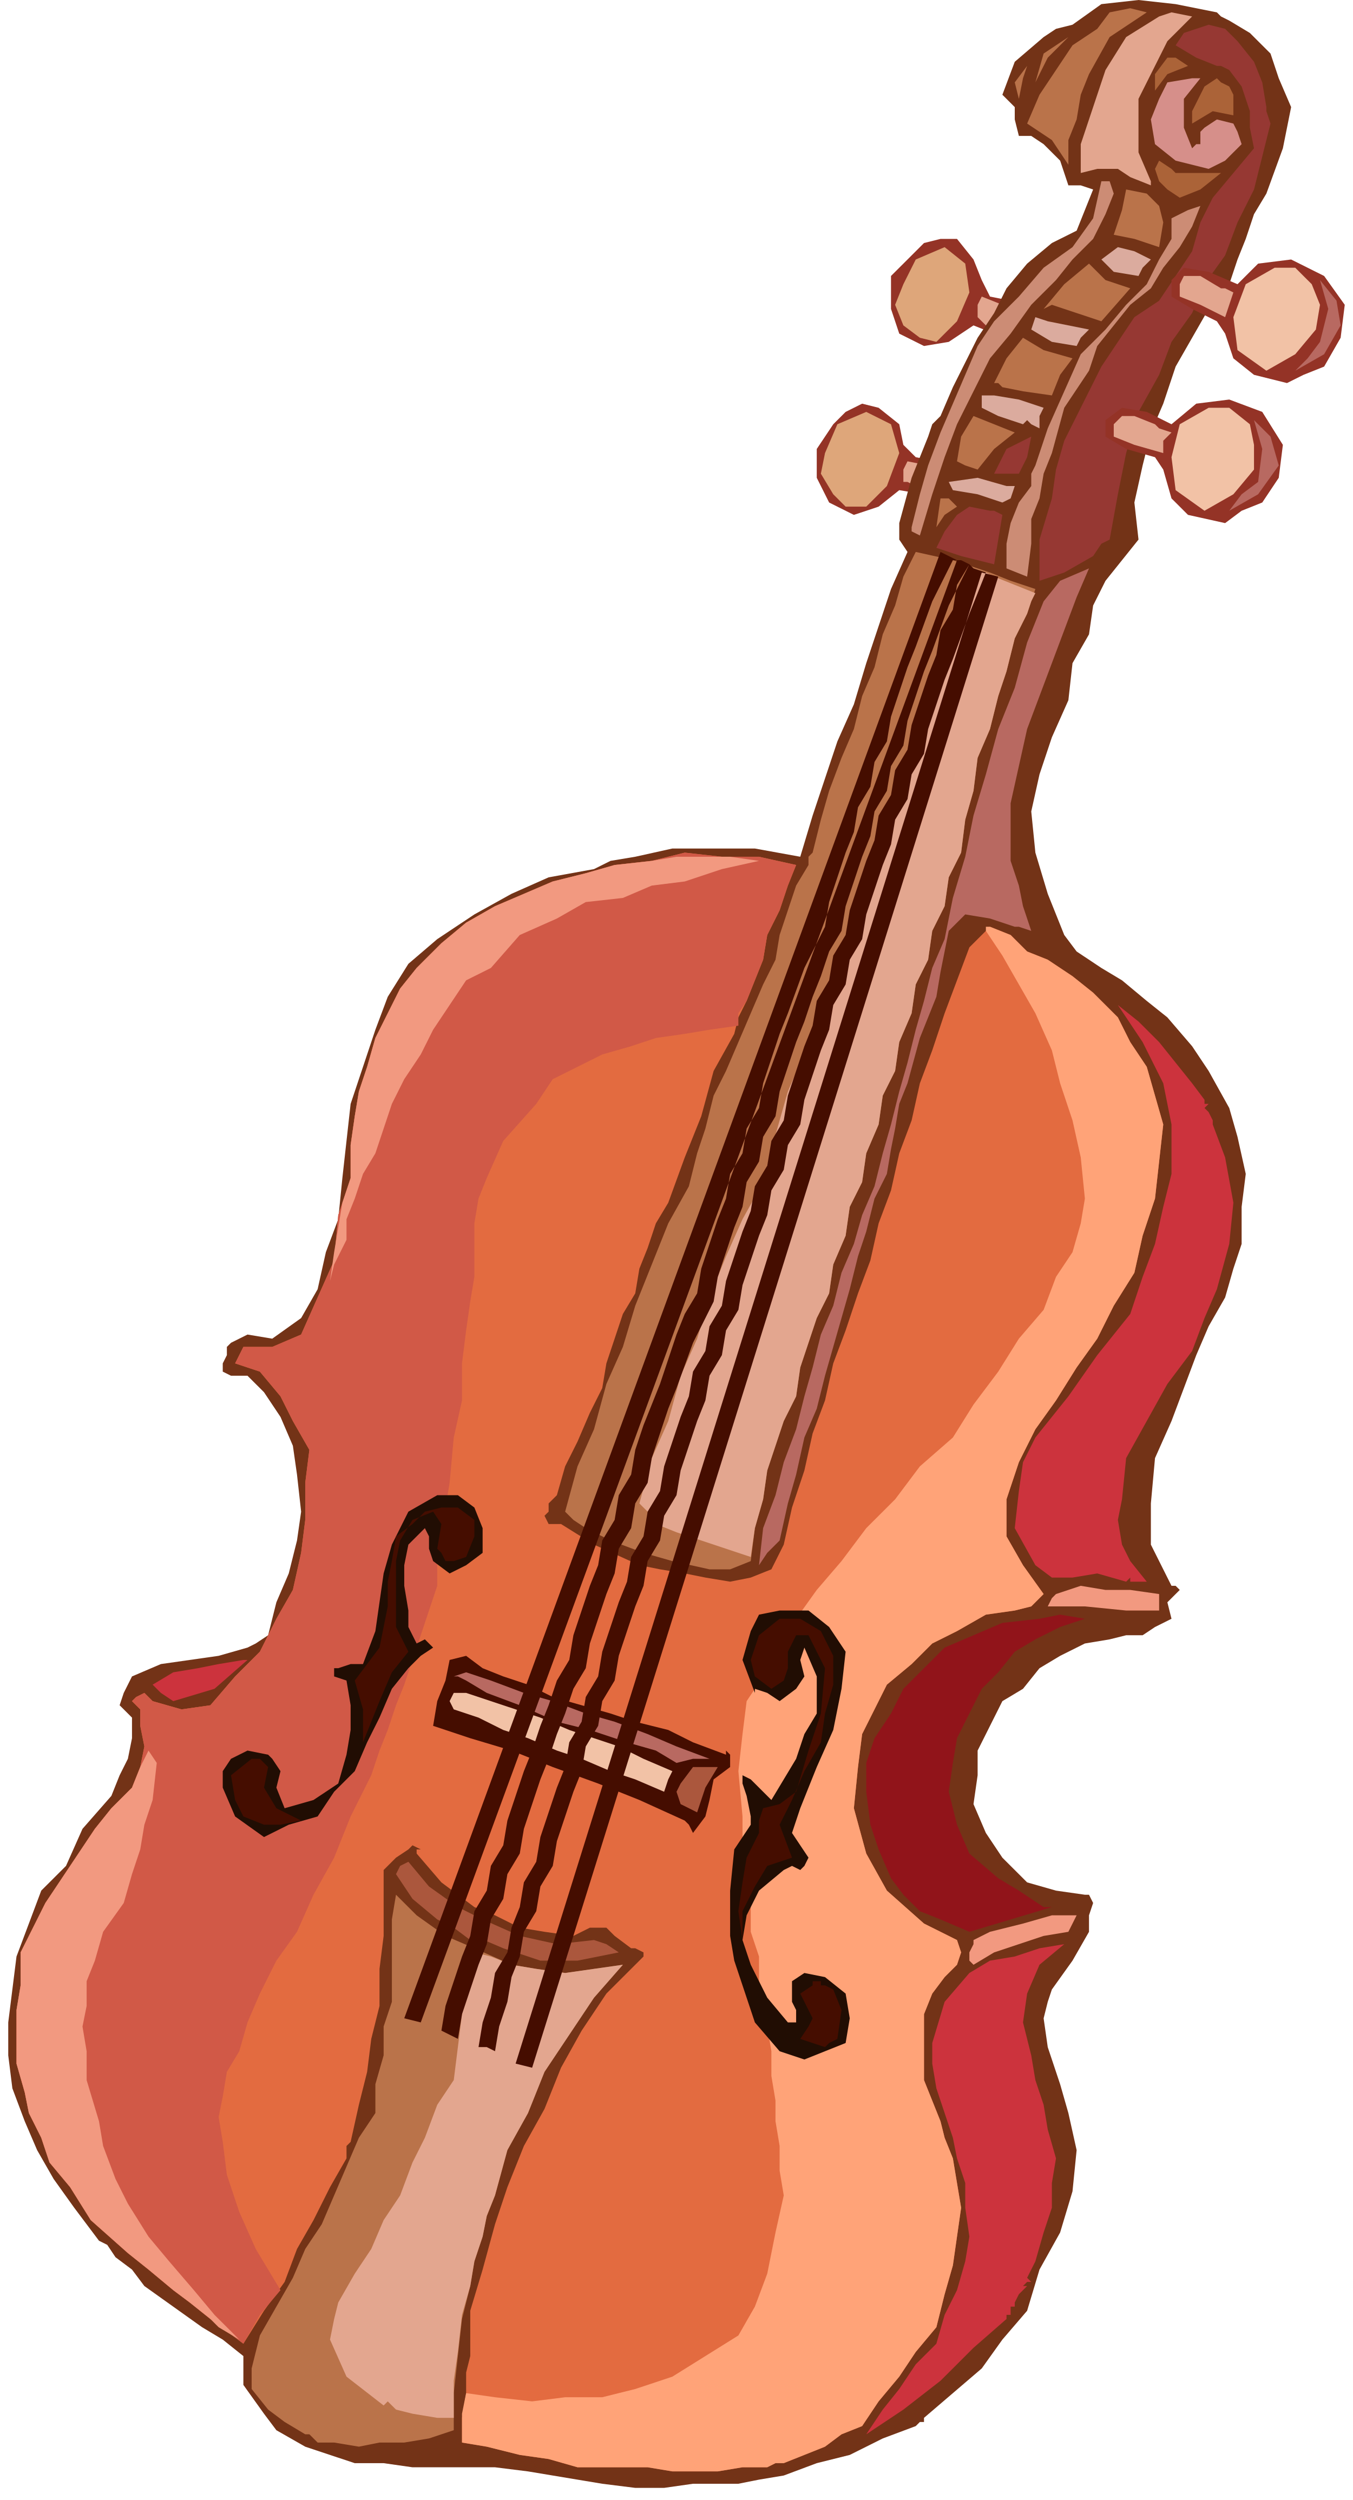 <svg xmlns="http://www.w3.org/2000/svg" fill-rule="evenodd" height="98.059" preserveAspectRatio="none" stroke-linecap="round" viewBox="0 0 328 607" width="53.069"><style>.brush1{fill:#943326}.pen1{stroke:none}.brush2{fill:#dea67a}.brush3{fill:#e3a68f}.brush8{fill:#cc333d}.brush9{fill:#210d03}.brush10{fill:#450d00}.brush11{fill:#ba734a}.brush12{fill:#ab573d}.brush13{fill:#f2c2a6}.brush14{fill:#b86961}.brush15{fill:#cc8c75}.brush16{fill:#963833}.brush17{fill:#dbab9e}.brush18{fill:#ab6338}</style><path class="pen1 brush1" d="m236 63 2 5 2 4 5 1 5 4-1 3-2 3-6-2-5-2-6 4-6 1-6-3-2-6v-8l5-5 3-3 4-1h4l4 5z"/><path class="pen1 brush2" d="m229 60 5 4 1 7-3 7-5 5-4-1-4-3-2-5 2-5 3-6 7-3z"/><path class="pen1 brush3" d="m238 72 5 2 6 3-1 2-1 2-4-1-4-1-1-1-1-1v-3l1-2z"/><path class="pen1 brush1" d="m218 103 1 5 3 3 5 1 6 4-1 2-2 3-6-1-6-1-5 4-6 2-6-3-3-6v-7l4-6 3-3 4-2 4 1 5 4z"/><path class="pen1 brush2" d="m210 100 6 3 2 7-3 8-5 5h-5l-3-3-3-5 1-5 3-7 7-3z"/><path class="pen1 brush3" d="m220 112 5 1 6 3-1 2v2l-4-1-4-1-2-1h-1v-3l1-2z"/><path class="pen1" style="fill:#733317" d="m16 453 4-9 7-8 2-5 2-4 1-5v-5l-3-3 1-3 1-2 1-2 7-3 7-1 7-1 7-2 2-1 3-2 2-8 3-7 2-8 1-7-1-9-1-7-3-7-4-6-4-4h-4l-2-1v-2l1-2v-2l1-1 4-2 6 1 7-5 4-7 2-9 3-8 1-10 1-9 1-9 3-9 3-9 3-8 5-8 7-6 9-6 9-5 9-4 11-2 4-2 6-1 9-2h20l11 2 3-10 3-9 3-9 4-9 3-10 3-9 3-9 4-9-2-3v-4l3-11 4-10 1-3 2-2 3-7 3-6 3-6 4-6 3-6 5-6 6-5 6-3 2-5 2-5-3-1h-3l-2-6-4-4-3-2h-3l-1-4v-3l-3-3 3-8 7-6 3-2 4-1 7-5 9-1 9 1 10 2 1 1 2 1 5 3 5 5 2 6 3 7-2 10-4 11-3 5-2 6-2 5-2 6-5 6-4 7-4 7-3 9-3 7-2 8-2 9 1 9-4 5-4 5-3 6-1 7-4 7-1 9-4 9-3 9-2 9 1 10 3 10 4 10 3 4 6 4 5 3 6 5 5 4 6 7 4 6 5 9 2 7 2 9-1 8v9l-2 6-2 7-4 7-3 7-3 8-3 8-4 9-1 11v10l5 10h1l1 1-3 3 1 4-4 2-3 2h-4l-4 1-6 1-6 3-5 3-4 5-5 3-3 6-3 6v6l-1 7 3 7 4 6 6 6 7 2 7 1h1l1 2-1 3v4l-4 7-5 7-1 3-1 4 1 7 3 9 2 7 2 9-1 10-3 10-5 9-3 10-6 7-5 7-7 6-7 6v1h-1l-1 1-8 3-8 4-8 2-8 3-6 1-5 1h-11l-7 1h-7l-8-1-6-1-6-1-6-1-8-1h-20l-7-1h-7l-6-2-6-2-7-4-3-4-5-7v-7l-5-4-5-3-7-5-7-5-3-4-4-3-2-3-2-1-6-8-5-7-4-7-3-7-3-8-1-8v-8l1-8 1-8 3-8 3-8 6-6z"/><path class="pen1" style="fill:#e36b40" d="m32 434 2-5 1-5-1-5v-4l-2-2 1-1 2-1 2 2 7 2 7-1 6-7 6-6 4-8 4-7 2-9 1-8v-9l1-8-4-7-3-6-5-6-6-2 1-2 1-2h7l7-3 4-9 4-9 1-11 3-9v-8l1-7 1-6 2-6 2-7 3-6 3-6 4-5 6-6 6-5 7-4 7-3 7-3 8-2 7-2 9-1 8-2 9 1h9l9 2-2 5-2 6-3 6-1 6-4 10-2 4-1 4-5 9-3 11-4 10-4 11-3 5-2 6-2 5-1 6-3 5-2 6-2 6-1 6-3 6-3 7-3 6-2 7-2 2v2l-1 1 1 2h3l8 5 11 5 5 1 6 1 5 1 6 1 5-1 5-2 3-6 2-9 3-9 2-9 3-8 2-9 3-8 3-9 3-8 2-9 3-8 2-9 3-8 2-9 3-8 3-9 3-8 3-8 5-5 5 2 4 4 5 2 6 4 5 4 6 6 3 6 4 6 2 7 2 7-1 9-1 9-3 9-2 9-5 8-4 8-5 7-5 8-5 7-4 8-3 9v9l4 7 5 7-3 3-4 1-7 1-7 4-6 3-5 5-6 5-3 6-3 6-1 8-1 10 3 11 5 9 9 8 4 2 4 2 1 3-1 3-3 3-3 4-2 5v16l4 10 1 4 2 5 1 6 1 6-1 7-1 7-2 7-2 8-5 6-4 6-5 6-4 6-5 2-4 3-5 2-5 2h-2l-2 1h-6l-6 1h-11l-6-1h-17l-7-2-7-1-8-2-6-1v-6l1-6v-5l1-4v-11l3-10 3-11 3-9 4-10 5-9 4-10 5-9 6-9 7-7 2-2v-1l-2-1h-1l-4-3-2-2h-4l-4 2-7-1-6-1-6-3-5-2-8-6-6-7v-1h1l-2-1-1 1-3 2-3 3v16l-1 8v9l-2 8-1 8-2 8-2 9-1 1v3l-4 7-4 8-4 7-3 8-5 7-5 8-4-3-4-3-5-4-4-3-6-5-5-4-9-8-5-8-5-6-2-6-3-6-1-5-2-7v-13l1-6v-8l3-6 3-6 4-6 4-6 4-6 4-5 5-5z"/><path class="pen1" style="fill:#ffa378" d="m113 581 7 1 9 1 8-1h9l8-2 9-3 8-5 8-5 4-7 3-8 2-10 2-9-1-6v-6l-1-6v-5l-1-6v-6l-1-6v-5l-2-6v-6l-2-6v-6l-1-6-1-6v-10l-1-11 1-9 1-8 4-6 3-7 5-7 5-7 6-7 6-8 7-7 6-8 8-7 5-8 6-8 5-8 6-7 3-8 4-6 2-7 1-6-1-10-2-9-3-9-2-8-4-9-4-7-4-7-4-6v-1h1l5 2 4 4 5 2 6 4 5 4 6 6 3 6 4 6 2 7 2 7-1 9-1 9-3 9-2 9-5 8-4 8-5 7-5 8-5 7-4 8-3 9v9l4 7 5 7-3 3-4 1-7 1-7 4-6 3-5 5-6 5-3 6-3 6-1 8-1 10 3 11 5 9 9 8 4 2 4 2 1 3-1 3-3 3-3 4-2 5v16l4 10 1 4 2 5 1 6 1 6-1 7-1 7-2 7-2 8-5 6-4 6-5 6-4 6-5 2-4 3-5 2-5 2h-2l-2 1h-6l-6 1h-11l-6-1h-17l-7-2-7-1-8-2-6-1v-7l1-5z"/><path class="pen1" style="fill:#d15947" d="m68 556-6-10-4-9-3-9-1-8-1-6 1-5 1-6 3-5 2-7 3-7 4-8 5-7 4-9 5-9 4-10 5-10 2-6 2-5 2-6 2-5 2-6 2-6 2-6 2-6v-7l1-6 1-6 1-6 1-11 2-9v-9l1-8 1-7 1-6v-13l1-6 2-5 4-9 8-9 4-6 6-3 6-3 7-2 6-2 7-1 6-1 7-1v-3l2-3 4-10 1-6 3-6 2-6 2-5-9-2h-9l-9-1-8 2-9 1-7 2-8 2-7 3-7 3-7 4-6 5-6 6-4 5-3 6-3 6-2 7-2 6-1 6-1 7v8l-3 9-1 11-4 9-4 9-7 3h-7l-1 2-1 2 6 2 5 6 3 6 4 7-1 8v9l-1 8-2 9-4 7-4 8-6 6-6 7-7 1-7-2-2-2-2 1-1 1 2 2v4l1 5-1 5-2 5-5 5-4 5-4 6-4 6-4 6-3 6-3 6v8l-1 6v13l2 7 1 5 3 6 2 6 5 6 5 8 9 8 5 4 6 5 4 3 5 4 4 3 4 3 4-7 5-6z"/><path class="pen1 brush8" d="M59 403h1l-8 7-10 3-3-2-2-2 5-3 6-1 5-1 6-1z"/><path class="pen1 brush9" d="m56 427 4-2 5 1 1 1 2 3-1 4 2 5 7-2 6-4 2-7 1-6v-6l-1-6-3-1v-2h1l3-1h3l3-8 1-7 1-7 2-7 4-8 7-4h5l4 3 2 5v6l-4 3-4 2-4-3-1-3v-3l-1-2-4 4-1 5v5l1 6v4l2 4 2-1 2 2-3 2-3 3-4 5-3 7-3 6-3 7-5 5-4 6-7 2-6 3-7-5-3-7v-4l2-3z"/><path class="pen1 brush10" d="M61 427h2l2 2-1 5 3 5 2 1 4 2-5 1h-4l-5-2-2-4-1-6 5-4zm39-57 3-3 4-1h4l4 3v4l-2 5-3 1h-2l-1-2-1-1 1-6-2-3-5 2-3 5-1 5v16l3 6-4 5-3 7-2 5-2 5v-8l-2-7 6-8 2-10v-6l1-5 1-6 4-3z"/><path class="pen1 brush11" d="m63 567 4-7 4-7 3-7 4-6 3-7 3-7 3-7 4-6v-7l2-7v-7l2-6v-20l1-6 5 5 7 5 7 3 9 4 6 1 7 1 7-1 7-1-7 8-6 9-6 9-4 10-5 9-3 11-2 5-1 5-2 6-1 6-2 8-1 9-1 9v9l-6 2-6 1h-6l-5 1-6-1h-4l-2-2h-1l-5-3-4-3-4-5v-5l1-4 1-4z"/><path class="pen1 brush3" d="m82 559 4-7 4-6 3-7 4-6 3-8 3-6 3-8 4-6 1-8 1-8 1-8 2-7 4 1 5 2 6 1 7 1 7-1 7-1-7 8-6 9-6 9-4 10-5 9-3 11-2 5-1 5-2 6-1 6-2 7-1 9-1 7v9h-4l-6-1-4-1-2-2-1 1-9-7-4-9 1-5 1-4z"/><path class="pen1 brush12" d="m99 452 5 6 7 5 6 3 9 4 9 2 9-1 3 1 3 2-10 2h-9l-9-3-7-3-1 1-4-3-4-2-6-5-4-6 1-2 2-1z"/><path class="pen1 brush10" d="m108 408 1-5 4-1 4 3 5 2 6 2 6 3 7 2 7 2 6 2 8 2 6 3 8 3v-1l1 1v3l-4 3-1 5-1 4-3 4-1-2-1-1-11-5-10-4-11-4-10-4-10-3-9-3 1-6 2-5z"/><path class="pen1 brush13" d="M110 411h3l6 2 6 2 6 2 7 3 6 2 6 2 6 3 7 3-1 2-1 3-7-3-6-2-7-3-6-2-7-3-6-2-6-3-6-2-1-2 1-2z"/><path class="pen1 brush14" d="m113 406 6 2 8 3 7 2 8 3 7 2 8 3 7 3 8 3h-4l-4 1-5-3-7-2-9-3-8-2-9-4-8-3-5-3-2-1h-1l3-1z"/><path class="pen1 brush11" d="m167 288 2-8 2-6 2-8 3-6 3-7 3-7 3-7 3-6 1-6 2-6 2-6 3-5v-2l1-1 2-8 2-7 3-8 3-7 2-8 3-7 2-8 3-7 2-7 3-6 9 2 9 3 5 2 6 2-1 3-1 3-3 6-2 8-2 6-2 8-3 7-1 8-2 7-1 8-3 6-1 7-3 6-1 7-3 6-1 7-3 7-1 7-3 6-1 7-3 7-1 7-3 6-1 7-3 7-1 7-3 6-2 6-2 6-1 7-3 6-2 6-2 6-1 7-2 7-1 8-5 2h-5l-9-2-7-2-8-3-6-3-3-2-2-2 3-11 4-9 3-11 4-9 3-10 4-10 4-10 5-9z"/><path class="pen1 brush3" d="m185 287 2-8 2-7 2-7 3-7 3-7 3-7 3-7 3-6 1-6 2-6 2-6 3-5v-2l1-1 2-8 2-7 3-8 3-7 2-8 3-7 2-7 3-7 1-4 2-3h1l2 1 5 2 5 2-1 2-1 3-3 6-2 8-2 6-2 8-3 7-1 8-2 7-1 8-3 6-1 7-3 6-1 7-3 6-1 7-3 7-1 7-3 6-1 7-3 7-1 7-3 6-1 7-3 7-1 7-3 6-2 6-2 6-1 7-3 6-2 6-2 6-1 7-2 7-1 7-6-2-6-2-6-2-5-2-2-3-2-2 3-11 4-9 3-11 4-9 3-10 4-10 4-9 5-9z"/><path class="pen1 brush12" d="m174 429-3 5-2 6-2-1-2-1-1-3 1-2 3-4h6z"/><path class="pen1 brush15" d="m247 72 6-7 7-5 5-7 2-9h2l1 3-2 5-3 6-5 5-4 5-6 6-5 7-5 6-4 8-4 8-3 8-3 9-3 10-2-1v-1l2-8 2-7 3-8 3-7 3-7 3-7 4-6 6-6z"/><path class="pen1 brush11" d="M228 121h2l2 2-3 2-2 3 1-7z"/><path class="pen1 brush9" d="M189 391h7l5 4 4 6-1 9-2 10-4 9-4 10-2 6 4 6-1 2-1 1-2-1-2 1-6 5-3 6-1 6 2 6 4 8 5 6h2v-3l-1-2v-5l3-2 5 1 5 4 1 6-1 6-10 4-6-2-6-7-3-9-2-6-1-6v-11l1-10 4-6v-2l-1-5-1-3v-2l2 1 2 2 3 3 3-5 3-5 2-6 3-5v-9l-3-7-1 3 1 4-2 3-4 3-3-2-3-1v1l-3-8 2-7 2-4 5-1z"/><path class="pen1 brush11" d="m249 16-1 3-1 5-1-4 3-4z"/><path class="pen1 brush14" d="m193 347 2-8 2-7 2-8 3-7 2-8 3-7 2-7 3-7 2-8 2-7 2-8 2-7 2-8 2-7 2-8 3-7 2-10 3-10 2-10 3-10 3-11 4-10 3-11 4-10 4-5 7-3-3 7-3 8-3 8-3 8-3 8-2 9-2 9v14l2 6 1 5 2 6-3-1h-1l-6-2-6-1-4 4-1 5-1 5-1 6-4 10-3 11-2 5-1 6-1 5-1 6-3 6-2 8-2 6-2 8-2 7-2 7-2 7-2 8-3 7-2 9-2 7-2 9-3 3-2 3 1-9 3-8 2-8 3-8z"/><path class="pen1 brush16" d="M240 124h1l2 1-2 12-8-2-6-2 2-4 3-4 3-2 5 1z"/><path class="pen1 brush17" d="M244 118h2l-1 3-2 1-6-2-6-1-1-2 7-1 7 2z"/><path class="pen1 brush11" d="m236 101 5 2 5 2-5 4-4 5-3-1-2-1 1-6 3-5z"/><path class="pen1 brush10" d="M189 393h5l5 3 3 6v7l-2 7-1 7-4 7-3 7-3 6 3 8-6 2-3 5-3 6v7l-1-7 1-7 1-6 3-6v-3l1-3 4-1 4-3 3-10 3-9 1-11-4-8h-3l-2 4v4l-1 3-3 2-4-3-1-4 2-6 5-4z"/><path class="pen1 brush11" d="m259 9-5 5-3 6 2-7 6-4zm7-2 3-4 5-1 4 1-9 6-5 9-2 5-1 6-2 5v6l-4-6-6-4 3-7 4-6 4-6 6-4z"/><path class="pen1 brush17" d="m241 96 6 1 6 2-1 2v3l-2-1-1-1-1 1-6-2-4-2v-3h3z"/><path class="pen1 brush11" d="m248 82 5 3 7 2-3 4-2 5-7-1-5-1-1-1h-1l3-6 4-5z"/><path class="pen1 brush16" d="m250 106-1 5-2 4h-6l3-6 6-3z"/><path class="pen1 brush17" d="m254 78 5 1 5 1-2 2-1 2-6-1-5-3 1-3 3 1z"/><path class="pen1 brush11" d="m264 64 4 4 6 2-7 8-6-2-6-2-2 1 5-6 6-5z"/><path class="pen1 brush15" d="M250 118v-3l1-2 3-9 4-9 4-9 6-6 5-6 5-5 3-6 3-5v-5l4-2 3-1-2 5-3 5-4 5-3 5-5 4-4 5-4 5-2 6-6 9-3 11-2 5-1 6-2 5v6l-1 8-5-2v-6l1-5 2-5 3-4z"/><path class="pen1 brush3" d="m281 4 3-1 5 1-6 6-4 8-3 6v13l3 7v1l-5-2-3-2h-5l-4 1v-7l2-6 2-6 2-6 5-8 8-5z"/><path class="pen1 brush16" d="m281 73 4-6 4-6 2-7 3-6 5-6 5-6-1-5v-4l-2-6-3-4-2-1h-1l-5-2-5-3 2-3 3-1 3-1 4 1 3 3 4 5 2 5 1 6v1l1 3-2 8-2 8-4 8-3 8-5 7-3 7-5 7-3 8-5 9-3 10-2 10-2 11-2 1-2 3-7 4-6 2v-10l3-10 1-7 2-7 3-6 3-6 3-6 4-6 4-6 6-4z"/><path class="pen1 brush10" d="M197 482v-1h2v1h1l2 1 2 5-1 7-2 1-1 1-3-1-3-1 2-3 1-2-3-6 3-2z"/><path class="pen1 brush17" d="m271 60 4 1 4 2-2 2-1 2-6-1-3-3 4-3z"/><path class="pen1 brush11" d="m273 46 5 1 3 3 1 4-1 6-6-2-5-1 2-6 1-5z"/><path class="pen1 brush18" d="M283 14h2l3 2-5 2-3 4v-4l3-4z"/><path class="pen1" style="fill:#d68f8a" d="M289 19h2l-4 5v7l2 5 1-1h1v-3l1-1 3-2 4 1 1 2 1 3-4 4-4 2-8-2-5-4-1-6 2-5 2-4 6-1z"/><path class="pen1" style="fill:#91141a" d="m236 397 7-3 9-1 5-1 6 1-6 2-6 3-5 3-4 5-4 4-3 6-3 6-1 6-1 7 2 8 3 7 7 6 5 3 6 4h2l-20 6-7-3-5-2-4-4-3-4-3-7-2-6-1-8v-7l2-6 4-6 3-6 5-5 5-5 7-3z"/><path class="pen1 brush18" d="m284 41 1 1h11l-5 4-5 2-3-2-2-2-1-3 1-2 3 2zm11-22 1 1 2 1 1 2v5l-5-1-5 3v-3l1-2 2-4 3-2z"/><path class="pen1 brush8" d="m274 319 3-9 3-8 2-9 2-8v-12l-1-5-1-5-5-10-6-9 5 4 5 5 4 5 4 5 3 4v1h1l-1 1 1 1 1 2v1l3 8 2 11-1 10-3 11-3 7-3 8-6 8-5 9-5 9-1 10-1 5 1 6 2 4 4 5h-4v-1l-1 1-7-2-6 1h-5l-4-3-5-9 1-9 1-7 3-6 4-5 4-5 7-10 8-10zm-39 160 5-3 6-1 6-2 6-1-6 5-3 7-1 7 2 8 1 6 2 6 1 6 2 7-1 6v6l-2 6-2 7-1 2-1 2 1 1h-1l-1 1h1l-2 2-1 2v1h-1v2h-1v1l-8 7-8 8-9 7-9 6 4-6 4-5 4-6 5-5 2-7 3-6 2-7 1-6-1-7v-6l-2-6-1-5-2-6-2-6-1-6v-5l3-10 6-7z"/><path class="pen1" d="M236 472v-1l4-2 8-2 7-2h6l-1 2-1 2-6 1-6 2-6 2-5 3-1-1v-2l1-2zm20-85 6-2 6 1h6l7 1v4h-8l-10-1h-9l1-2 1-1zM80 311l1-4 3-6v-5l2-5 2-6 3-5 2-6 2-6 3-6 4-6 3-6 4-6 4-6 6-3 7-8 9-4 7-4 9-1 7-3 8-1 9-3 9-2-7-1h-13l-6 1-9 1-7 2-8 2-7 3-7 3-7 4-6 5-6 6-4 5-3 6-3 6-2 7-2 6-1 6-1 7v8l-2 6-1 6-1 6-1 7zM58 568l-6-6-5-6-6-7-5-6-5-8-3-6-3-8-1-6-3-10v-7l-1-6 1-5v-6l2-5 2-7 5-7 2-7 2-6 1-6 2-6 1-9-2-3-2 4-2 5-5 5-4 5-4 6-4 6-4 6-3 6-3 6v8l-1 6v13l2 7 1 5 3 6 2 6 5 6 5 8 9 8 5 4 6 5 4 3 5 4 2 2 5 3z" style="fill:#f29980"/><path class="pen1 brush10" d="m235 137 1 1 3 1-4 10-4 11-2 5-2 6-2 6-1 6-3 5-1 6-3 5-1 6-2 5-2 6-2 6-1 6-3 5-1 6-3 5-1 6-2 5-2 6-2 6-1 6-3 5-1 6-3 5-1 6-2 5-2 6-2 6-1 6-3 5-1 6-3 5-1 6-2 5-2 6-2 6-1 6-3 5-1 6-3 5-1 6-2 5-2 6-2 6-1 6-3 5-1 6-3 5-1 6-2 5-2 6-2 6-1 6-3 5-1 6-3 5-1 6-2 5-1 6-2 6-1 6-2-1h-2l1-6 2-6 1-6 3-5 1-6 2-5 1-6 3-5 1-6 2-6 2-6 2-5 1-6 3-5 1-6 3-5 1-6 2-6 2-6 2-5 1-6 3-5 1-6 3-5 1-6 2-6 2-6 2-5 1-6 3-5 1-6 3-5 1-6 2-6 2-6 2-5 1-6 3-5 1-6 3-5 1-6 2-6 2-6 2-5 1-6 3-5 1-6 3-5 1-6 2-6 2-6 2-5 1-6 3-5 1-6 3-5 1-6 2-6 2-6 2-5 1-6 3-5 1-6 3-5zm-4-1-5 10-4 11-2 5-2 6-2 6-1 6-3 5-1 6-3 5-1 6-2 5-2 6-2 6-1 6-5 10-4 11-2 5-2 6-2 6-1 6-3 5-1 6-3 5-1 6-2 5-2 6-2 6-1 6-3 5-2 5-2 6-2 6-2 5-2 5-2 6-1 6-3 5-1 6-3 5-1 6-2 5-2 6-2 6-1 6-3 5-2 6-2 5-2 6-2 5-2 6-2 6-1 6-3 5-1 6-3 5-1 6-2 5-2 6-2 6-1 6 2 1 2 1 1-6 2-6 2-6 2-5 1-6 3-5 1-6 3-5 1-6 2-6 2-6 2-5 2-6 2-5 2-6 3-5 1-6 2-6 2-6 2-5 1-6 3-5 1-6 3-5 1-6 2-6 2-6 2-5 4-11 5-10 1-6 2-6 2-6 2-5 1-6 3-5 1-6 3-5 1-6 2-6 2-6 2-5 2-6 2-5 2-6 3-5 1-6 2-6 2-6 2-5 1-6 3-5 1-6 3-5 1-6 2-6 2-6 2-5 4-11 5-10-2-1h-2zm7 3L125 501l4 1 113-362-4-1zm-10-5L98 490l4 1 130-355-4-2z"/><path class="pen1 brush1" d="m312 93-8-2-5-4-2-6-2-3-6-3-5-3v-4l3-3 6 1 7 3 5-5 8-1 8 4 5 7-1 8-4 7-5 2-4 2z"/><path class="pen1 brush14" d="m314 90 3-3 3-4 2-8-2-7 4 5 1 6-4 7-7 4z"/><path class="pen1 brush13" d="m307 90-7-5-1-8 3-8 7-4h5l4 4 2 5-1 6-5 6-7 4z"/><path class="pen1 brush3" d="m297 77-6-3-5-2v-3l1-2h4l5 3h1l2 1-1 3-1 3z"/><path class="pen1 brush1" d="m297 127-9-2-4-4-2-7-2-3-7-2-5-3v-4l4-3 6 1 6 3 6-5 8-1 8 3 5 8-1 8-4 6-5 2-4 3z"/><path class="pen1 brush14" d="m298 124 3-4 4-3 1-8-2-7 4 4 2 7-5 7-7 4z"/><path class="pen1 brush13" d="m292 124-7-5-1-8 2-8 7-4h5l5 4 1 5v6l-5 6-7 4z"/><path class="pen1 brush3" d="m282 110-7-2-5-2v-3l2-2h3l5 2 1 1 3 1-2 2v3z"/></svg>
